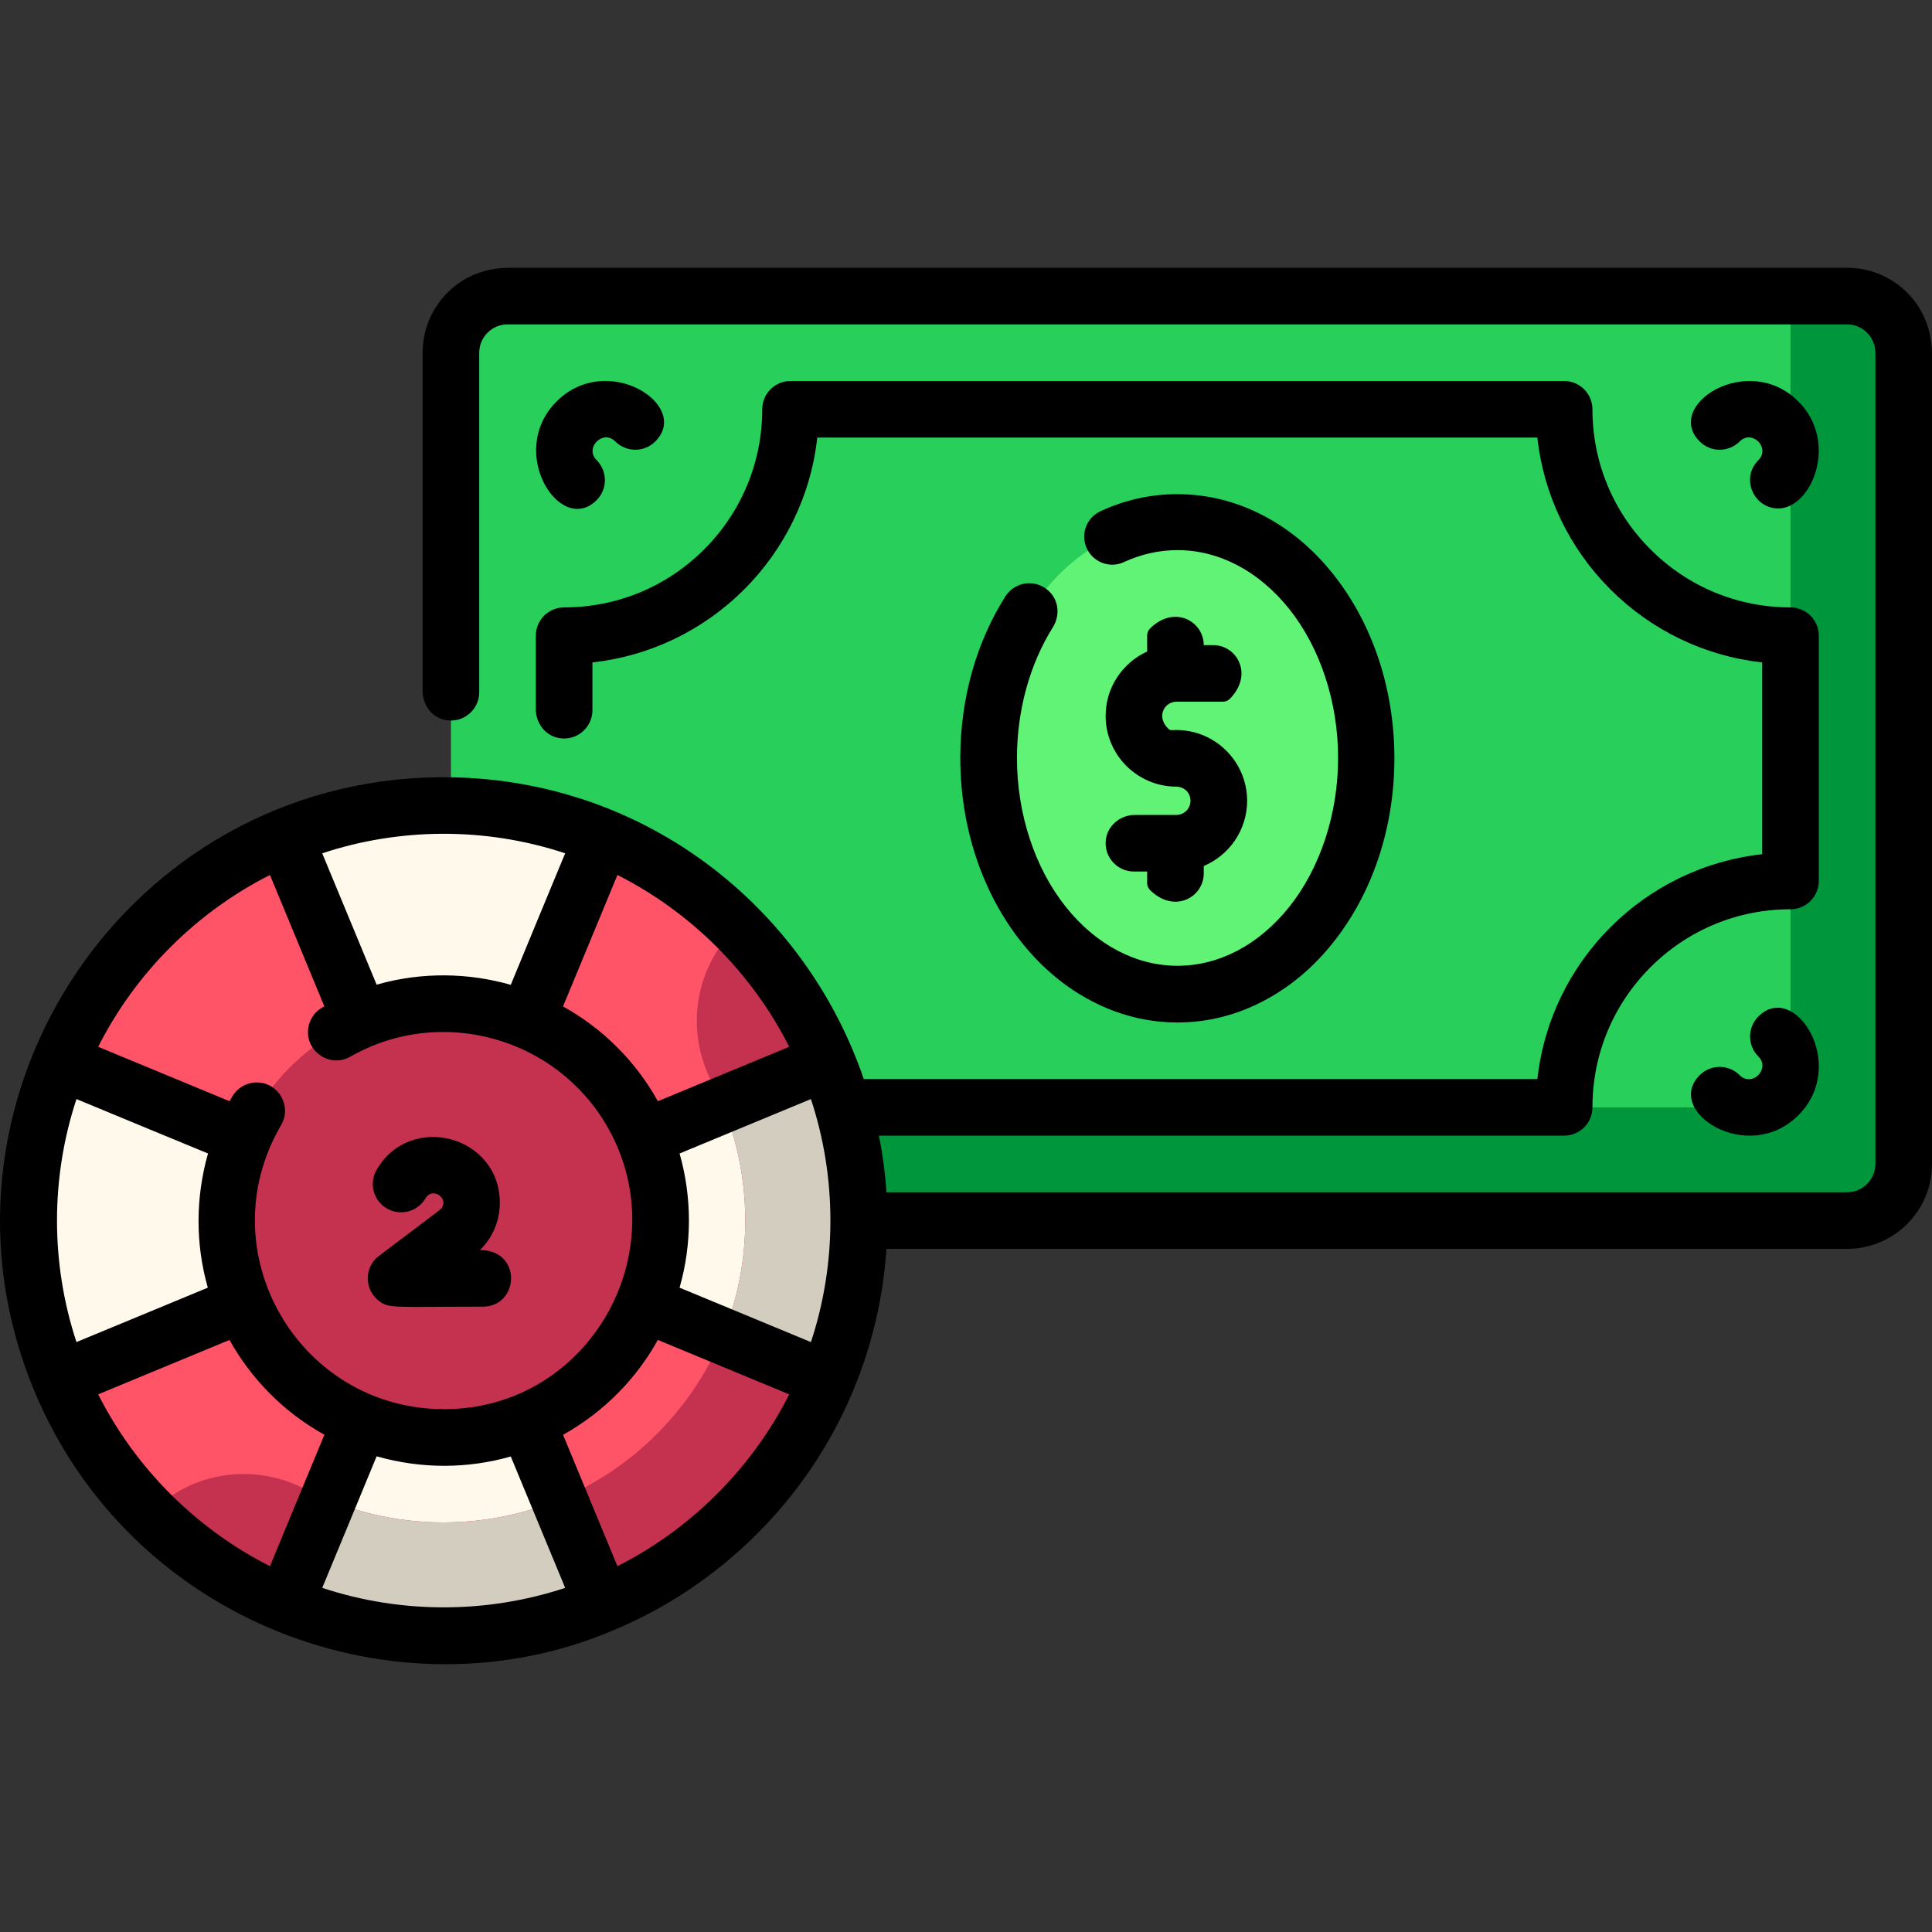 <?xml version="1.0" encoding="iso-8859-1"?>
<!-- Generator: Adobe Illustrator 19.0.0, SVG Export Plug-In . SVG Version: 6.00 Build 0)  -->
<svg version="1.1" id="Capa_1" xmlns="http://www.w3.org/2000/svg" xmlns:xlink="http://www.w3.org/1999/xlink" x="0px" y="0px"
	 viewBox="0 0 512 512" style="enable-background:new 0 0 512 512;" xml:space="preserve">
<rect x="0" y="0" width="512" height="512" fill="#333333" stroke="none"/>
<path style="fill:#28D05B;" d="M489.5,323.46H134.507c-8.284,0-15-6.716-15-15V93.464c0-8.284,6.716-15,15-15H489.5
	c8.284,0,15,6.716,15,15V308.46C504.5,316.744,497.784,323.46,489.5,323.46z"/>
<path style="fill:#00973C;" d="M489.5,78.464h-15V293.46H119.507v15c0,8.284,6.716,15,15,15H489.5c8.284,0,15-6.716,15-15V93.464
	C504.5,85.179,497.784,78.464,489.5,78.464z"/>
<ellipse style="fill:#60F375;" cx="311.999" cy="200.96" rx="50" ry="62.5"/>
<circle style="fill:#FF5368;" cx="117.499" cy="323.45" r="110"/>
<g>
	<path style="fill:#FFF9EB;" d="M117.5,213.454c-14.915,0-29.134,2.975-42.105,8.354L117.5,323.454l42.104-101.646
		C146.634,216.429,132.415,213.454,117.5,213.454z"/>
	<path style="fill:#FFF9EB;" d="M7.5,323.454c0,14.915,2.974,29.134,8.352,42.104L117.5,323.454L15.852,281.352
		C10.474,294.322,7.5,308.54,7.5,323.454z"/>
</g>
<path id="SVGCleanerId_0" style="fill:#FFF9EB;" d="M227.5,323.454c0-14.914-2.974-29.133-8.352-42.103L117.5,323.454
	l101.647,42.104C224.525,352.588,227.5,338.369,227.5,323.454z"/>
<g>
	<path id="SVGCleanerId_0_1_" style="fill:#FFF9EB;" d="M227.5,323.454c0-14.914-2.974-29.133-8.352-42.103L117.5,323.454
		l101.647,42.104C224.525,352.588,227.5,338.369,227.5,323.454z"/>
</g>
<path style="fill:#FFF9EB;" d="M117.5,433.454c14.915,0,29.134-2.975,42.104-8.353L117.5,323.454L75.395,425.102
	C88.365,430.48,102.584,433.454,117.5,433.454z"/>
<path style="fill:#C5324F;" d="M195.268,245.687l-0.634,0.634c-10.692,10.692-12.938,27.023-5.993,40.455
	c5.792,11.203,8.859,23.705,8.859,36.679c0,21.369-8.321,41.459-23.432,56.568c-15.11,15.111-35.199,23.432-56.568,23.432
	c-12.974,0-25.476-3.067-36.679-8.859c-13.432-6.944-29.763-4.699-40.455,5.994l-0.634,0.634
	c20.108,20.11,47.954,32.482,78.699,32.228C178.173,432.957,227,384.131,227.496,324.39
	C227.751,293.642,215.379,265.795,195.268,245.687z"/>
<g>
	<path style="fill:#D3CDBF;" d="M219.138,281.356l-27.688,11.468c8.067,19.477,8.073,41.772,0,61.262l27.697,11.473
		c0.002-0.004,0.003-0.008,0.005-0.013C230.444,338.308,230.146,307.907,219.138,281.356z"/>
	<path style="fill:#D3CDBF;" d="M148.132,397.406c-19.477,8.067-41.774,8.072-61.264,0l-11.469,27.687
		c22.143,9.171,47.423,11.102,71.692,4.33c0.002,0,0.004-0.001,0.005-0.001c4.473-1.248,8.883-2.802,12.507-4.32L148.132,397.406z"
		/>
</g>
<path style="fill:#C5324F;" d="M117.5,380.954c-31.706,0-57.5-25.794-57.5-57.5s25.794-57.5,57.5-57.5s57.5,25.794,57.5,57.5
	S149.205,380.954,117.5,380.954z"/>
<path d="M507.185,79.542c-4.375-5.503-10.792-8.579-17.68-8.579H134.957c-5.189,0-10.318,1.587-14.38,4.817
	C115.075,80.157,112,86.573,112,93.463v89.756c0,3.54,2.347,6.782,5.803,7.546c4.862,1.075,9.197-2.617,9.197-7.312v-89.99
	c0-4.13,3.37-7.49,7.5-7.5h355c4.13,0.01,7.49,3.37,7.5,7.5v215c-0.01,4.12-3.369,7.49-7.498,7.5H234.917
	c-0.333-5.067-1.006-10.074-1.985-15h181.583c1.969,0,3.899-0.8,5.299-2.2c1.4-1.4,2.2-3.33,2.2-5.3
	c0-14.02,5.459-27.2,15.377-37.13c9.918-9.91,23.094-15.37,37.112-15.37c1.969,0,3.909-0.8,5.299-2.2c1.4-1.4,2.2-3.33,2.2-5.3v-65
	c0-1.97-0.8-3.91-2.2-5.3c-1.389-1.4-3.329-2.2-5.299-2.2c-14.017,0-27.194-5.46-37.112-15.38s-15.377-23.11-15.377-37.12
	c0-1.97-0.8-3.91-2.2-5.3c-1.389-1.4-3.329-2.2-5.299-2.2H209.5c-1.98,0-3.91,0.8-5.31,2.2c-1.39,1.39-2.19,3.33-2.19,5.3
	c-0.01,14.01-5.47,27.2-15.38,37.12c-9.92,9.92-23.11,15.38-37.12,15.38c-1.98,0-3.91,0.8-5.31,2.2c-1.39,1.39-2.19,3.33-2.19,5.3
	v19.509c0,3.541,2.346,6.785,5.803,7.553c4.862,1.079,9.197-2.628,9.197-7.312v-12.66c15.075-1.671,29.22-8.369,40.231-19.36
	c10.646-10.667,17.654-24.735,19.351-40.23h190.826c1.664,15.019,8.326,29.175,19.36,40.23c10.81,10.809,24.901,17.661,40.232,19.36
	v50.82c-15.561,1.725-29.624,8.739-40.222,19.36c-10.646,10.648-17.635,24.676-19.355,40.23H228.904
	c-14.459-42.421-52.748-75.691-101.82-79.615c-4.984-0.399-10.002-0.485-14.997-0.256c-80.964,3.706-134.233,87.13-103.063,162.351
	c25.582,61.705,96.463,87.945,153.6,63.564c27.591-11.469,51.293-34.111,63.504-63.565c5.142-12.404,7.978-25.027,8.783-37.479
	h254.594c6.009-0.01,11.658-2.35,15.907-6.59c4.249-4.25,6.588-9.9,6.588-15.91V93.924C512,88.734,510.414,83.604,507.185,79.542z
	 M209.15,277.413l-34.802,14.418c-5.979-10.744-14.77-19.374-25.167-25.137c0.375-0.794-1.607,3.952,14.447-34.813
	C183.171,241.757,199.278,257.866,209.15,277.413z M149.778,226.133c-0.225,0.544-14.222,34.303-14.418,34.858
	c-11.207-3.19-23.474-3.485-35.551-0.048l-14.417-34.81C105.642,219.427,128.39,219.05,149.778,226.133z M71.542,231.881
	l14.414,34.808c-0.184,0.103-0.37,0.199-0.553,0.304c-0.01,0-0.01,0.01-0.01,0.01c-1.739,0.99-2.979,2.6-3.509,4.53
	c-1.756,6.393,5.132,11.795,10.947,8.5c0.01-0.01,0.01-0.01,0.01-0.01c24.155-13.77,54.702-4.971,68.175,18.68
	c18.652,32.737-4.715,74.74-43.321,74.74c-38.473,0-62.845-41.692-43.191-75.3c2.924-5.008-0.707-11.29-6.468-11.29
	c-2.649,0-5.129,1.42-6.469,3.71c-0.01,0-0.01,0-0.01,0.01c-0.248,0.425-0.485,0.856-0.723,1.286
	c-0.109-0.052-0.215-0.109-0.327-0.156l-0.01-0.01L26.02,277.412C35.893,257.866,52,241.757,71.542,231.881z M20.266,291.263
	c0.532,0.221,34.317,14.229,34.86,14.421c-3.359,11.806-3.315,24.135-0.047,35.559l-34.813,14.42
	C13.374,334.781,13.397,312.078,20.266,291.263z M26.021,369.521l34.801-14.424c5.707,10.251,14.235,19.075,25.171,25.138
	c-0.051,0.108-0.115,0.207-0.161,0.318c-0.01,0-0.01,0.01-0.01,0.01l-14.279,34.489C52.001,405.177,35.894,389.067,26.021,369.521z
	 M85.392,420.803c0.22-0.532,14.225-34.321,14.416-34.864c12.092,3.439,24.336,3.252,35.553,0.044l14.417,34.82
	C128.938,427.684,106.245,427.689,85.392,420.803z M163.627,415.052l-14.416-34.813c10.914-6.088,19.46-14.928,25.121-25.146
	l34.819,14.426C199.277,389.067,183.17,405.177,163.627,415.052z M214.902,355.667l-34.806-14.421c3.302-11.56,3.304-23.992,0-35.56
	l34.806-14.42C221.789,312.06,221.788,334.874,214.902,355.667z"/>
<path d="M163.057,116.989c2.928,2.929,7.676,2.929,10.604,0c9.575-9.576-12.768-23.999-26.157-10.607
	c-13.383,13.386,1.021,35.748,10.604,26.163c2.929-2.929,2.929-7.678,0-10.606C154.84,118.669,159.783,113.714,163.057,116.989z"/>
<path d="M461.036,284.935c-2.929-2.929-7.676-2.929-10.605,0c-9.56,9.562,12.772,23.992,26.158,10.606
	c13.347-13.351-0.998-35.769-10.605-26.163c-2.928,2.929-2.928,7.678,0,10.606C469.263,283.263,464.3,288.202,461.036,284.935z"/>
<path d="M471.287,134.742c8.791,0,16.1-17.561,5.303-28.359c-13.352-13.351-35.762,1.001-26.158,10.606
	c2.929,2.929,7.676,2.929,10.605,0c3.267-3.27,8.209,1.689,4.948,4.95C461.245,126.679,464.668,134.742,471.287,134.742z"/>
<path d="M278.707,157.458c-1.496-1.878-3.662-2.897-5.93-2.897c-2.492,0-4.815,1.232-6.217,3.285c-0.04,0.07-0.09,0.14-0.13,0.21
	c-3.814,6.028-6.778,12.717-8.801,19.868c-2.082,7.35-3.134,15.071-3.143,22.942c0.01,18.406,5.807,35.79,16.309,48.948
	c5.206,6.529,11.353,11.696,18.262,15.351c7.268,3.845,14.997,5.798,22.976,5.798h0.04c7.958,0,15.676-1.95,22.934-5.79
	c6.909-3.65,13.047-8.81,18.236-15.33c10.498-13.14,16.277-30.5,16.286-48.88c-0.01-18.38-5.789-35.74-16.286-48.88
	c-5.189-6.53-11.328-11.69-18.236-15.34c-7.258-3.84-14.976-5.78-22.934-5.78h-0.168c-6.982,0-13.806,1.515-20.264,4.507
	c-1.802,0.832-3.179,2.318-3.862,4.181c-0.684,1.862-0.604,3.883,0.227,5.686c1.219,2.615,3.863,4.309,6.745,4.309
	c1.079,0,2.119-0.228,3.11-0.683h-0.015c4.555-2.103,9.341-3.174,14.207-3.174c11.013,0.01,21.495,5.517,29.535,15.511
	c8.279,10.335,13.025,24.755,13.015,39.565c0.01,14.811-4.736,29.231-13.015,39.565c-8.04,9.994-18.522,15.502-29.535,15.512
	c-11.003-0.01-21.495-5.518-29.525-15.512c-8.29-10.334-13.035-24.754-13.025-39.565c0-12.56,3.372-24.833,9.497-34.597
	C280.712,163.54,280.714,159.977,278.707,157.458z"/>
<path d="M311.751,185.963h12.317c0.718,0,1.405-0.301,1.905-0.816c6.284-6.474,1.809-14.184-4.47-14.184h-2.499
	c0-6.282-7.723-10.755-14.187-4.46c-0.513,0.5-0.813,1.186-0.813,1.903v4.256c-6.478,2.955-11,9.479-11,17.054
	c0,10.312,8.367,18.706,18.668,18.748c1.6,0.006,3.107,0.958,3.614,2.475c0.87,2.601-1.058,5.024-3.537,5.024h-10.962
	c-3.835,0-7.266,2.756-7.726,6.564c-0.552,4.562,2.993,8.436,7.442,8.436h3.502v3.058c0,0.713,0.298,1.394,0.808,1.892
	c6.465,6.308,14.192,1.829,14.192-4.453v-1.962c6.747-2.842,11.496-9.52,11.496-17.287c0-10.717-9.04-19.363-19.893-18.715
	c-0.348,0.021-0.701-0.083-0.952-0.325C306.305,189.937,308.573,185.963,311.751,185.963z"/>
<path d="M99.758,333.378c-3.219,3.094-3.012,8.291,0.376,11.139c2.82,2.37,3.618,1.76,27.822,1.76c9.651,0,10.541-15-0.762-15
	c3.415-3.344,5.262-7.796,5.262-12.5c0-17.874-23.758-24.131-32.653-8.757c-2.074,3.585-0.85,8.173,2.736,10.248
	c3.584,2.075,8.173,0.85,10.248-2.736c1.746-3.016,6.263-0.079,4.183,2.728C116.644,320.7,100.442,332.721,99.758,333.378z"/>
<g>
</g>
<g>
</g>
<g>
</g>
<g>
</g>
<g>
</g>
<g>
</g>
<g>
</g>
<g>
</g>
<g>
</g>
<g>
</g>
<g>
</g>
<g>
</g>
<g>
</g>
<g>
</g>
<g>
</g>
</svg>
